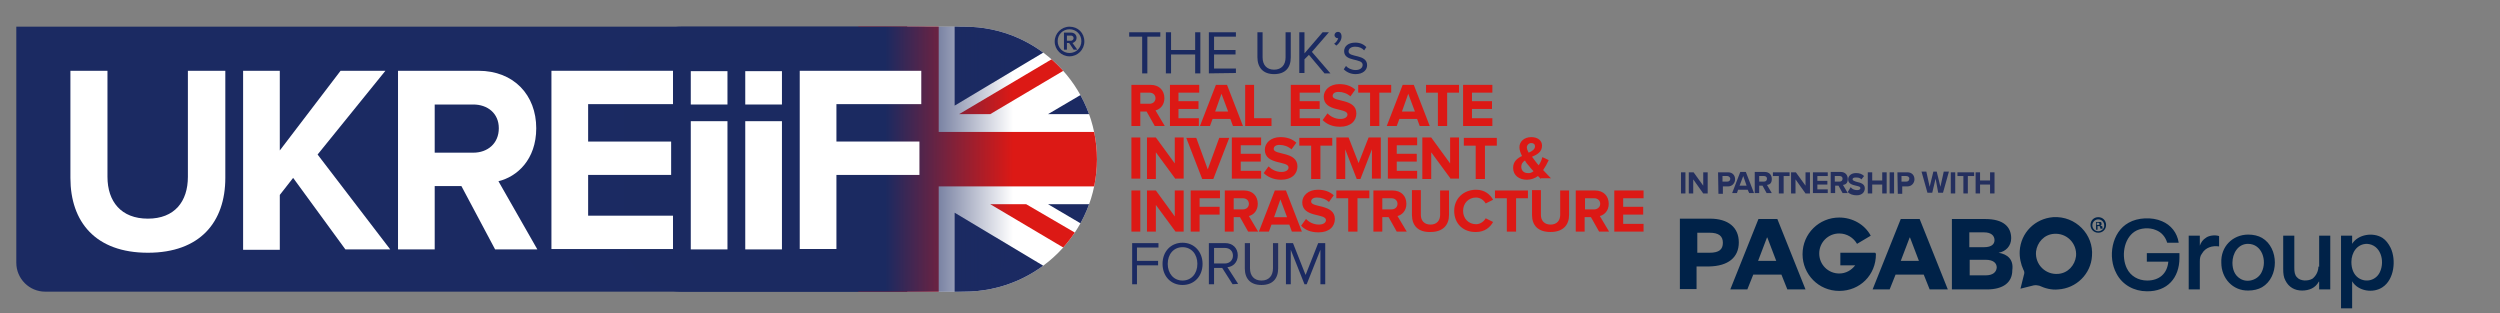 <?xml version="1.0" encoding="UTF-8"?> <svg xmlns="http://www.w3.org/2000/svg" xmlns:xlink="http://www.w3.org/1999/xlink" version="1.1" id="Layer_1" x="0px" y="0px" viewBox="0 0 674.6 84.5" style="enable-background:new 0 0 674.6 84.5;" xml:space="preserve"><rect x="0" y="0" width="674.6" height="84.5" fill="#808080" stroke="none"/> <style type="text/css"> .st0{fill:#1B2A62;} .st1{fill:#1B2A61;} .st2{fill:#DC1915;} .st3{fill:#242F5F;} .st4{clip-path:url(#SVGID_00000002373085794490404580000001207037010576371631_);} .st5{fill:#FFFFFF;} .st6{fill:url(#SVGID_00000077318069543735000480000005875775050526471359_);} .st7{fill:#242F5E;} .st8{fill:#002248;} </style> <path class="st0" d="M247.8,78.7H12.2c-4.3,0-7.8-3.5-7.8-7.8V7.2h243.4c19.8,0,35.8,16,35.8,35.8l0,0 C283.5,62.7,267.5,78.7,247.8,78.7z"></path> <g> <path class="st1" d="M308.2,19.8V9.9h-3.5V8.7h8.4v1.2h-3.5v9.9H308.2z"></path> <path class="st1" d="M322.5,19.8v-5.1H316v5.1h-1.4V8.7h1.4v4.8h6.5V8.7h1.4v11.1H322.5z"></path> <path class="st1" d="M326.2,19.8V8.7h7.3v1.2h-5.9v3.6h5.8v1.2h-5.8v3.8h5.9v1.2L326.2,19.8L326.2,19.8z"></path> <path class="st1" d="M339.3,15.4V8.7h1.4v6.8c0,2,1.1,3.3,3.1,3.3s3.1-1.3,3.1-3.3V8.7h1.4v6.8c0,2.8-1.5,4.5-4.5,4.5 S339.3,18.2,339.3,15.4z"></path> <path class="st1" d="M357.4,19.8l-4.2-5L352,16v3.7h-1.4v-11h1.4v5.7l4.9-5.7h1.7L354,14l5,5.8H357.4z"></path> <path class="st1" d="M360.6,12.3l-0.6-0.5c0.5-0.3,1-1,1.1-1.5h-0.2c-0.4,0-0.8-0.4-0.8-0.8c0-0.5,0.4-0.9,0.9-0.9 c0.6,0,1,0.4,1,1.3C362,10.8,361.4,11.7,360.6,12.3z"></path> <path class="st1" d="M362.6,18.7l0.6-0.9c0.5,0.6,1.5,1.1,2.6,1.1c1.2,0,1.9-0.6,1.9-1.4c0-1.9-5-0.7-5-3.7c0-1.3,1.1-2.3,3-2.3 c1.4,0,2.3,0.5,3,1.2l-0.6,0.9c-0.5-0.6-1.3-1-2.4-1s-1.8,0.5-1.8,1.3c0,1.7,5,0.6,5,3.7c0,1.3-1.1,2.4-3.1,2.4 C364.5,20,363.4,19.5,362.6,18.7z"></path> <path class="st2" d="M311.6,34l-2.2-3.9h-1.7V34h-2.4V22.9h5.2c2.3,0,3.7,1.5,3.7,3.6c0,1.9-1.2,3-2.4,3.3l2.5,4.2H311.6z M311.8,26.5c0-0.9-0.7-1.5-1.6-1.5h-2.5v3h2.5C311.1,28,311.8,27.4,311.8,26.5z"></path> <path class="st2" d="M315.7,34V22.9h7.9V25H318v2.3h5.4v2.1H318v2.5h5.5V34H315.7z"></path> <path class="st2" d="M332.7,34l-0.7-1.9h-4.8l-0.7,1.9h-2.7l4.3-11.1h3l4.3,11.1H332.7z M329.6,25.3l-1.7,4.8h3.5L329.6,25.3z"></path> <path class="st2" d="M336,34V22.9h2.4v9h4.7V34H336z"></path> <path class="st2" d="M348.3,34V22.9h7.9V25h-5.5v2.3h5.4v2.1h-5.4v2.5h5.5V34H348.3z"></path> <path class="st2" d="M356.9,32.4l1.3-1.8c0.8,0.8,2,1.5,3.5,1.5c1.3,0,1.9-0.6,1.9-1.2c0-1.9-6.4-0.6-6.4-4.8 c0-1.8,1.6-3.4,4.2-3.4c1.8,0,3.2,0.5,4.3,1.5l-1.3,1.8c-0.9-0.8-2.1-1.2-3.2-1.2c-1,0-1.6,0.4-1.6,1.1c0,1.7,6.4,0.6,6.4,4.7 c0,2-1.5,3.6-4.4,3.6C359.5,34.2,358,33.5,356.9,32.4z"></path> <path class="st2" d="M369.7,34v-9h-3.2v-2.1h8.9V25h-3.2v9H369.7z"></path> <path class="st2" d="M383.1,34l-0.7-1.9h-4.8l-0.7,1.9h-2.7l4.3-11.1h3l4.3,11.1H383.1z M380,25.3l-1.7,4.8h3.5L380,25.3z"></path> <path class="st2" d="M388,34v-9h-3.2v-2.1h8.9V25h-3.2v9H388z"></path> <path class="st2" d="M394.8,34V22.9h7.9V25h-5.5v2.3h5.4v2.1h-5.4v2.5h5.5V34H394.8z"></path> <path class="st2" d="M305.3,48.3V37.1h2.4v11.1h-2.4V48.3z"></path> <path class="st2" d="M317.2,48.3l-5.3-7.2v7.2h-2.4V37.1h2.4l5.1,7v-7h2.4v11.1h-2.2V48.3z"></path> <path class="st2" d="M324.4,48.3l-4.3-11.1h2.7l3.1,8.5l3.1-8.5h2.7l-4.3,11.1C327.4,48.3,324.4,48.3,324.4,48.3z"></path> <path class="st2" d="M332.4,48.3V37.1h7.9v2.1h-5.5v2.3h5.4v2.1h-5.4v2.5h5.5v2.1h-7.9V48.3z"></path> <path class="st2" d="M341,46.7l1.3-1.8c0.8,0.8,2,1.5,3.5,1.5c1.3,0,1.9-0.6,1.9-1.2c0-1.9-6.4-0.6-6.4-4.8c0-1.8,1.6-3.4,4.2-3.4 c1.8,0,3.2,0.5,4.3,1.5l-1.3,1.8c-0.9-0.8-2.1-1.2-3.2-1.2c-1,0-1.6,0.4-1.6,1.1c0,1.7,6.4,0.6,6.4,4.7c0,2-1.5,3.6-4.4,3.6 C343.6,48.5,342,47.7,341,46.7z"></path> <path class="st2" d="M353.8,48.3v-9h-3.2v-2.1h8.9v2.1h-3.2v9H353.8z"></path> <path class="st2" d="M370.2,48.3v-8l-3.1,8h-1l-3.1-8v8h-2.4V37.1h3.3l2.7,6.9l2.7-6.9h3.3v11.1h-2.4V48.3z"></path> <path class="st2" d="M374.5,48.3V37.1h7.9v2.1h-5.5v2.3h5.4v2.1h-5.4v2.5h5.5v2.1h-7.9V48.3z"></path> <path class="st2" d="M391.5,48.3l-5.3-7.2v7.2h-2.4V37.1h2.4l5.1,7v-7h2.4v11.1h-2.2V48.3z"></path> <path class="st2" d="M398.2,48.3v-9H395v-2.1h8.9v2.1h-3.2v9H398.2z"></path> <path class="st2" d="M415.8,48.3c-0.2-0.2-0.5-0.5-0.8-0.8c-0.8,0.6-1.8,1-3,1c-2,0-3.7-1.1-3.7-3.2c0-1.7,1.1-2.6,2.4-3.2 c-0.4-0.8-0.7-1.6-0.7-2.4c0-1.5,1.3-2.7,3.2-2.7c1.6,0,2.9,0.8,2.9,2.3c0,1.7-1.3,2.4-2.7,3c0.3,0.4,0.7,0.9,0.9,1.2 c0.3,0.4,0.6,0.8,0.9,1.1c0.5-0.7,0.8-1.5,1-2.2l1.7,0.8c-0.4,0.9-0.9,1.8-1.5,2.7c0.7,0.7,1.4,1.5,2.1,2.2h-2.7L415.8,48.3 L415.8,48.3z M413.8,46.2c-0.5-0.5-1-1.1-1.2-1.4c-0.4-0.4-0.8-0.9-1.1-1.5c-0.6,0.4-1,0.9-1,1.7c0,1.1,0.8,1.7,1.7,1.7 C412.8,46.8,413.3,46.6,413.8,46.2z M412.5,41.2c0.9-0.4,1.7-0.9,1.7-1.7c0-0.6-0.4-0.9-1-0.9s-1.2,0.5-1.2,1.2 C412,40.1,412.2,40.7,412.5,41.2z"></path> <path class="st2" d="M305.3,62.5V51.4h2.4v11.1H305.3z"></path> <path class="st2" d="M317.2,62.5l-5.3-7.2v7.2h-2.4V51.4h2.4l5.1,7v-7h2.4v11.1H317.2z"></path> <path class="st2" d="M321.3,62.5V51.4h7.9v2.1h-5.5v2.3h5.4v2.1h-5.4v4.6C323.7,62.5,321.3,62.5,321.3,62.5z"></path> <path class="st2" d="M336.8,62.5l-2.2-3.9h-1.7v3.9h-2.4V51.4h5.2c2.3,0,3.7,1.5,3.7,3.6c0,1.9-1.2,3-2.4,3.3l2.5,4.2H336.8z M337,55c0-0.9-0.7-1.5-1.6-1.5h-2.5v3h2.5C336.3,56.5,337,55.9,337,55z"></path> <path class="st2" d="M348.6,62.5l-0.7-1.9h-4.8l-0.7,1.9h-2.7l4.3-11.1h3l4.3,11.1H348.6z M345.5,53.8l-1.7,4.8h3.5L345.5,53.8z"></path> <path class="st2" d="M351.1,60.9l1.3-1.8c0.8,0.8,2,1.5,3.5,1.5c1.3,0,1.9-0.6,1.9-1.2c0-1.9-6.4-0.6-6.4-4.8 c0-1.8,1.6-3.4,4.2-3.4c1.8,0,3.2,0.5,4.3,1.5l-1.3,1.8c-0.9-0.8-2.1-1.2-3.2-1.2c-1,0-1.6,0.4-1.6,1.1c0,1.7,6.4,0.6,6.4,4.7 c0,2-1.5,3.6-4.4,3.6C353.6,62.7,352.1,62,351.1,60.9z"></path> <path class="st2" d="M363.8,62.5v-9h-3.2v-2.1h8.9v2.1h-3.2v9H363.8z"></path> <path class="st2" d="M376.9,62.5l-2.2-3.9H373v3.9h-2.4V51.4h5.2c2.3,0,3.7,1.5,3.7,3.6c0,1.9-1.2,3-2.4,3.3l2.5,4.2H376.9z M377.1,55c0-0.9-0.7-1.5-1.6-1.5H373v3h2.5C376.4,56.5,377.1,55.9,377.1,55z"></path> <path class="st2" d="M381,58v-6.7h2.4V58c0,1.5,0.9,2.6,2.6,2.6s2.6-1.1,2.6-2.6v-6.6h2.4V58c0,2.7-1.6,4.6-5,4.6 C382.6,62.7,381,60.8,381,58z"></path> <path class="st2" d="M392.4,56.9c0-3.4,2.6-5.7,5.9-5.7c2.4,0,3.8,1.3,4.6,2.7l-2,1c-0.5-0.9-1.5-1.6-2.6-1.6c-2,0-3.5,1.5-3.5,3.6 s1.5,3.6,3.5,3.6c1.1,0,2.1-0.7,2.6-1.6l2,1c-0.8,1.4-2.2,2.7-4.6,2.7C394.9,62.7,392.4,60.4,392.4,56.9z"></path> <path class="st2" d="M406.6,62.5v-9h-3.2v-2.1h8.9v2.1h-3.2v9H406.6z"></path> <path class="st2" d="M413.4,58v-6.7h2.4V58c0,1.5,0.9,2.6,2.6,2.6s2.6-1.1,2.6-2.6v-6.6h2.4V58c0,2.7-1.6,4.6-5,4.6 S413.4,60.8,413.4,58z"></path> <path class="st2" d="M431.5,62.5l-2.2-3.9h-1.7v3.9h-2.4V51.4h5.2c2.3,0,3.7,1.5,3.7,3.6c0,1.9-1.2,3-2.4,3.3l2.5,4.2H431.5z M431.8,55c0-0.9-0.7-1.5-1.6-1.5h-2.5v3h2.5C431,56.5,431.8,55.9,431.8,55z"></path> <path class="st2" d="M435.6,62.5V51.4h7.9v2.1H438v2.3h5.4v2.1H438v2.5h5.5v2.1C443.5,62.5,435.6,62.5,435.6,62.5z"></path> <path class="st0" d="M305.5,76.7V65.6h7.1v1.2h-5.8v3.6h5.7v1.2h-5.7v5.1C306.8,76.7,305.5,76.7,305.5,76.7z"></path> <path class="st0" d="M313.7,71.2c0-3.3,2.2-5.7,5.4-5.7c3.2,0,5.4,2.5,5.4,5.7c0,3.3-2.2,5.7-5.4,5.7 C315.9,76.9,313.7,74.5,313.7,71.2z M323.1,71.2c0-2.6-1.6-4.5-4-4.5s-4,1.9-4,4.5s1.6,4.5,4,4.5S323.1,73.8,323.1,71.2z"></path> <path class="st0" d="M332.6,76.7l-2.8-4.4h-2.2v4.4h-1.4V65.6h4.4c2,0,3.4,1.3,3.4,3.3s-1.4,3.1-2.8,3.2l2.9,4.5L332.6,76.7 L332.6,76.7z M332.7,69c0-1.3-0.9-2.1-2.2-2.1h-2.9v4.2h2.9C331.8,71.1,332.7,70.2,332.7,69z"></path> <path class="st3" d="M335.9,72.4v-6.8h1.4v6.8c0,2,1.1,3.3,3.1,3.3s3.1-1.3,3.1-3.3v-6.8h1.4v6.8c0,2.8-1.5,4.5-4.5,4.5 S335.9,75.2,335.9,72.4z"></path> <path class="st0" d="M356.3,76.7v-9.3l-3.7,9.3H352l-3.7-9.3v9.3H347V65.6h1.9l3.4,8.6l3.4-8.6h1.9v11.1H356.3z"></path> </g> <g> <g> <g> <defs> <path id="SVGID_1_" d="M260.2,78.7h-248c-4.3,0-7.8-3.5-7.8-7.8V7.2h255.9C280,7.2,296,23.2,296,43l0,0 C296,62.7,280,78.7,260.2,78.7z"></path> </defs> <clipPath id="SVGID_00000028299174197851913050000003245825131241752962_"> <use xlink:href="#SVGID_1_" style="overflow:visible;"></use> </clipPath> <g style="clip-path:url(#SVGID_00000028299174197851913050000003245825131241752962_);"> <rect x="244.8" y="7.2" class="st5" width="63.9" height="71.6"></rect> <polygon class="st2" points="258.8,30.8 298.6,7.2 307,7.2 267.2,30.8 "></polygon> <polygon class="st0" points="308.8,30.8 282.8,30.8 308.8,15.5 "></polygon> <polygon class="st0" points="293.2,7.2 257.6,28.5 257.6,7.2 "></polygon> <polygon class="st2" points="308.8,73.7 308.8,78.7 307,78.7 267.2,55.1 276.9,55.1 "></polygon> <polygon class="st0" points="308.8,55.1 282.8,55.1 308.8,70.4 "></polygon> <polygon class="st0" points="293.2,78.7 257.6,57.4 257.6,78.7 "></polygon> <polygon class="st2" points="308.8,35.6 253.3,35.6 253.3,7.2 231.6,7.2 231.6,78.7 253.3,78.7 253.3,50.3 308.8,50.3 "></polygon> </g> </g> </g> </g> <linearGradient id="SVGID_00000046317044245221821120000007425352266605166258_" gradientUnits="userSpaceOnUse" x1="168.2" y1="62.95" x2="273.3" y2="62.95" gradientTransform="matrix(1 0 0 1 0 -20)"> <stop offset="0.673" style="stop-color:#1B2A61"></stop> <stop offset="1" style="stop-color:#1B2A62;stop-opacity:0"></stop> </linearGradient> <path style="fill:url(#SVGID_00000046317044245221821120000007425352266605166258_);" d="M257.6,78.7H184c-8.7,0-15.8-7.1-15.8-15.8 V23c0-8.7,7.1-15.8,15.8-15.8h73.5c8.7,0,15.8,7.1,15.8,15.8v40C273.3,71.7,266.3,78.7,257.6,78.7z"></path> <g> <path class="st5" d="M19,48V19.1h10v28.6C29,54.4,32.7,59,39.9,59s10.8-4.6,10.8-11.3V19.1h10.1V48c0,11.9-6.8,20.2-20.9,20.2 S19,59.9,19,48z"></path> <path class="st5" d="M93.2,67.3L79.1,48l-3.6,4.6v14.8h-9.9V19.1h9.9v21.5l16.4-21.5H104L85.7,41.7l19.6,25.6H93.2z"></path> <path class="st5" d="M133.6,67.3l-9.1-17.1h-7.2v17.1h-9.9V19.1h21.7c9.6,0,15.6,6.6,15.6,15.5c0,8.5-5.2,13.1-10.2,14.3L145,67.3 H133.6z M134.6,34.6c0-4-3-6.4-6.9-6.4h-10.4v13h10.4C131.6,41.2,134.6,38.7,134.6,34.6z"></path> <path class="st5" d="M148.8,67.3V19.1h32.8v9h-22.9v10.1h22.4v9h-22.4v11h22.9v9h-32.8V67.3z"></path> <path class="st5" d="M186.4,67.3V32.7h9.9v34.6H186.4z"></path> <path class="st5" d="M201.1,67.3V32.7h9.9v34.6H201.1z"></path> <path class="st5" d="M186.4,28.2v-9h9.9v9H186.4z"></path> <path class="st5" d="M201.1,28.2v-9h9.9v9H201.1z"></path> <path class="st5" d="M215.8,67.3V19.1h32.8v9h-22.9v10.1h22.4v9h-22.4v20h-9.9L215.8,67.3L215.8,67.3z"></path> </g> <g> <g> <path class="st0" d="M289.4,11.6c0.4-0.1,1.1-0.5,1.1-1.4c0-0.8-0.6-1.4-1.5-1.4h-1.9v4.6h0.8v-1.8h0.6l1.2,1.8h1L289.4,11.6z M287.9,9.6h1.1c0.3,0,0.7,0.2,0.7,0.7c0,0.4-0.4,0.7-0.7,0.7h-1.1V9.6z"></path> <path class="st0" d="M288.6,7.2c-2.2,0-4,1.8-4,4s1.8,4,4,4s4-1.8,4-4C292.6,8.9,290.9,7.2,288.6,7.2z M288.6,14.3 c-1.8,0-3.2-1.4-3.2-3.2s1.4-3.2,3.2-3.2s3.2,1.4,3.2,3.2S290.4,14.3,288.6,14.3z"></path> </g> </g> <g> <path class="st7" d="M453.6,46.5h1.2v5.7h-1.2V46.5z"></path> <path class="st7" d="M456.9,48.4v3.8h-1.2v-5.7h1.3l2.6,3.6v-3.6h1.2v5.7h-1.2L456.9,48.4z"></path> <path class="st7" d="M463.6,46.5h2.7c1.2,0,1.9,0.8,1.9,1.9c0,0.9-0.7,1.9-1.9,1.9h-1.4v2h-1.2L463.6,46.5 C463.6,46.5,463.6,46.5,463.6,46.5z M466.1,47.5h-1.3V49h1.3c0.5,0,0.8-0.3,0.8-0.8C466.9,47.9,466.5,47.5,466.1,47.5z"></path> <path class="st7" d="M471.6,51.2H469l-0.3,0.9h-1.3l2.2-5.7h1.5l2.2,5.7H472L471.6,51.2z M469.4,50.1h1.9l-0.9-2.6L469.4,50.1z"></path> <path class="st7" d="M475.6,50.1h-0.9v2h-1.2v-5.7h2.7c1.2,0,1.9,0.8,1.9,1.9s-0.5,1.5-1.3,1.6l1.3,2.2h-1.4L475.6,50.1z M476,47.5 h-1.3V49h1.3c0.5,0,0.8-0.3,0.8-0.8S476.4,47.5,476,47.5z"></path> <path class="st7" d="M480,47.5h-1.6v-1h4.5v1h-1.6v4.7H480V47.5L480,47.5z"></path> <path class="st7" d="M484.5,48.4v3.8h-1.2v-5.7h1.3l2.6,3.6v-3.6h1.2v5.7h-1.2L484.5,48.4z"></path> <path class="st7" d="M489.2,46.5h4v1h-2.8v1.3h2.7v1h-2.7v1.3h2.8v1h-4V46.5z"></path> <path class="st7" d="M496.1,50.1h-0.9v2h-1.2v-5.7h2.7c1.2,0,1.9,0.8,1.9,1.9s-0.5,1.5-1.3,1.6l1.3,2.2h-1.4L496.1,50.1z M496.4,47.5h-1.3V49h1.3c0.5,0,0.8-0.3,0.8-0.8S496.8,47.5,496.4,47.5z"></path> <path class="st7" d="M499.4,50.5c0.3,0.5,1,0.8,1.7,0.8s0.9-0.3,0.9-0.5c0-0.5-0.5-0.5-1.2-0.7c-0.9-0.2-2.1-0.5-2.1-1.7 c0-0.9,0.8-1.7,2.1-1.7c0.9,0,1.6,0.2,2.2,0.8l-0.7,0.9c-0.5-0.5-1-0.5-1.6-0.5c-0.6,0-0.8,0.2-0.8,0.5s0.5,0.5,1.2,0.7 c0.9,0.2,2.1,0.5,2.1,1.7c0,1-0.7,1.9-2.2,1.9c-1,0-1.9-0.3-2.4-0.9L499.4,50.5z"></path> <path class="st7" d="M507.9,49.8h-2.7v2.4H504v-5.7h1.2v2.2h2.7v-2.2h1.2v5.7h-1.2L507.9,49.8L507.9,49.8z"></path> <path class="st7" d="M509.9,46.5h1.2v5.7h-1.2V46.5z"></path> <path class="st7" d="M512,46.5h2.7c1.2,0,1.9,0.8,1.9,1.9c0,0.9-0.7,1.9-1.9,1.9h-1.4v2h-1.2L512,46.5 C512.1,46.5,512,46.5,512,46.5z M514.4,47.5h-1.3V49h1.3c0.5,0,0.8-0.3,0.8-0.8C515.3,47.9,514.9,47.5,514.4,47.5z"></path> <path class="st7" d="M522.3,48.2l-0.9,3.8h-1.3l-1.6-5.7h1.3l0.9,4.1l1-4.1h0.9l1,4.1l0.9-4.1h1.4l-1.6,5.7h-1.3L522.3,48.2z"></path> <path class="st7" d="M526.4,46.5h1.2v5.7h-1.2V46.5z"></path> <path class="st7" d="M529.8,47.5h-1.6v-1h4.5v1H531v4.7h-1.2L529.8,47.5L529.8,47.5z"></path> <path class="st7" d="M537,49.8h-2.7v2.4h-1.2v-5.7h1.2v2.2h2.7v-2.2h1.2v5.7H537V49.8z"></path> </g> <path class="st8" d="M645.1,66.9c-0.6-1.2-1.3-2.1-2.2-2.7c-2.5-1.6-6.6-1-8.2,1.6l0,0v-2.2h-3v19.6h3v-7.3l0,0 c1.6,2.7,5.7,3.3,8.2,1.6C646.1,75.4,646.6,70.1,645.1,66.9z M642.2,73.4c-1,2.2-3.7,3-5.8,1.6c-1.3-0.9-1.9-2.5-1.9-4.3 c0-2.5,1.5-4.9,4.2-4.9C642.4,66,643.6,70.4,642.2,73.4z M579.4,70.6h5.7c-0.3,3.3-2.5,5.1-5.7,5.1c-2.4,0-4.5-1.2-5.5-3.3 c-1.5-3.1-0.9-7.9,2.1-9.9c1.5-1,4-1.2,5.8-0.4c1.5,0.6,2.5,1.8,3,3.4h3.1c-0.4-2.7-2.1-4.8-4.5-5.8c-2.7-1.2-6.6-1-9,0.4 c-4.6,2.5-5.7,9.3-3.3,13.7c1.6,3.1,4.8,4.8,8.2,4.8c5.5,0.1,8.8-3.6,8.8-9v-1.3h-8.8v2.3H579.4z M625.6,71.9c0,1.3-0.6,2.5-1.6,3.3 c-1.2,0.7-3.3,0.7-4.2-0.4c-0.6-0.6-0.7-1.5-0.7-2.5v-8.7h-3v9c0,1.2,0.1,2.2,0.6,3.1c0.9,1.8,2.5,2.7,4.5,2.7 c1.9,0,3.6-0.7,4.5-2.4h0.1v2.1h3V63.6h-3V72L625.6,71.9L625.6,71.9z M595.2,64.2c-0.7,0.4-1.3,1.2-1.6,2.1l0,0v-2.7h-3v14.5h3v-7.5 c0-0.9,0.1-1.6,0.6-2.2c0.9-1.6,2.8-2.2,4.6-1.9v-2.8C597.6,63.3,595.9,63.6,595.2,64.2z M610.4,64.2c-1-0.6-2.4-0.9-3.7-0.9 c-4.3,0-7.5,3.3-7.3,7.6c0,4.2,3.1,7.6,7.3,7.5c1.3,0,2.7-0.3,3.7-0.9C615,74.8,615,66.9,610.4,64.2z M610.3,73.4 c-1,2.2-3.9,3-5.8,1.8c-1.5-0.9-2.1-2.5-2.1-4.3c0-2.5,1.5-5.1,4.2-5.1C610.4,65.8,611.8,70.4,610.3,73.4z M506,68.2h-9.4v3.4h4 c-1,1.3-2.5,2.2-4.3,2.2c-3,0-5.4-2.4-5.4-5.4s2.4-5.4,5.4-5.4c2.1,0,3.9,1.2,4.8,2.8l3.7-2.2l0,0c-1.6-3-4.9-4.9-8.5-4.9 c-5.4,0-9.9,4.3-9.9,9.9c0,5.4,4.3,9.9,9.9,9.9s9.9-4.3,9.9-9.9C506.2,68.3,506,68.3,506,68.2z M469.2,65.4c0-4-2.8-6.4-7.8-6.4 h-8.1v19h4.5v-6.1h3.4C466.3,71.8,469.2,69.5,469.2,65.4z M458,68.2v-5.4h3.3c2.5,0,3.6,0.9,3.6,2.7c0,1.8-1,2.7-3.6,2.7 C461.3,68.2,458,68.2,458,68.2z M474.5,59.1l-7.6,19h4.6l1.6-4h7.6l1.6,4h4.9l-7.6-19H474.5z M474.4,70.4l2.4-6.3h0.1l2.4,6.3H474.4 z M512.9,59.1l-7.6,19h4.6l1.6-4h7.6l1.6,4h4.9l-7.6-19H512.9z M512.9,70.4l2.4-6.3h0.1l2.4,6.3H512.9z M566.2,58.6 c-1.2,0-2.1,0.9-2.1,2.1c0,1.2,0.9,2.1,2.1,2.1c1.2,0,2.1-0.9,2.1-2.1S567.4,58.6,566.2,58.6z M566.2,62.4c-0.9,0-1.6-0.7-1.6-1.6 s0.7-1.6,1.6-1.6s1.6,0.7,1.6,1.6C567.9,61.6,567.1,62.4,566.2,62.4z M566.7,60.9L566.7,60.9c0.3-0.1,0.4-0.3,0.4-0.4 S567,60.1,567,60c-0.1-0.1-0.3-0.1-0.7-0.1c-0.3,0-0.6,0-0.7,0V62h0.4v-1h0.3c0.3,0,0.4,0.1,0.4,0.3c0,0.3,0.1,0.4,0.1,0.4h0.6 c0-0.1-0.1-0.1-0.1-0.6C567,61,567,60.9,566.7,60.9z M566.1,60.7h-0.3v-0.6c0,0,0.1,0,0.3,0c0.3,0,0.4,0.1,0.4,0.3 C566.7,60.6,566.4,60.7,566.1,60.7z M554,58.6c-4.9,0.4-8.7,4.2-9,9.1c-0.1,1.8,0.3,3.6,1,5.1c0.3,0.4,0.3,1,0.1,1.5l-0.9,3.6 l3.6-0.9c0.6-0.1,1,0,1.5,0.1c1.5,0.7,3.3,1.2,5.1,1c4.9-0.3,8.8-4.2,9.1-9C565,63.3,560.1,58.2,554,58.6z M560.2,69.1 c-0.3,2.5-2.2,4.6-4.8,4.8c-3.4,0.3-6.3-2.5-6-6c0.3-2.5,2.2-4.6,4.8-4.8C557.7,62.8,560.5,65.7,560.2,69.1z M539.3,68.2 c1.9-0.3,3.4-1.8,3.4-3.9c0-3.1-2.1-5.2-7-5.2h-9v19h9.4c4.5,0,6.9-1.9,6.9-5.2C543.4,70,541.7,68.6,539.3,68.2z M531.4,62.7h4 c1.9,0,2.8,0.9,2.8,2.1c0,1-0.7,1.9-2.8,1.9h-4V62.7z M535.8,74.3h-4.3v-4.2h4.3c2.1,0,3,0.9,3,2.1 C538.7,73.4,537.8,74.3,535.8,74.3z"></path> </svg> 